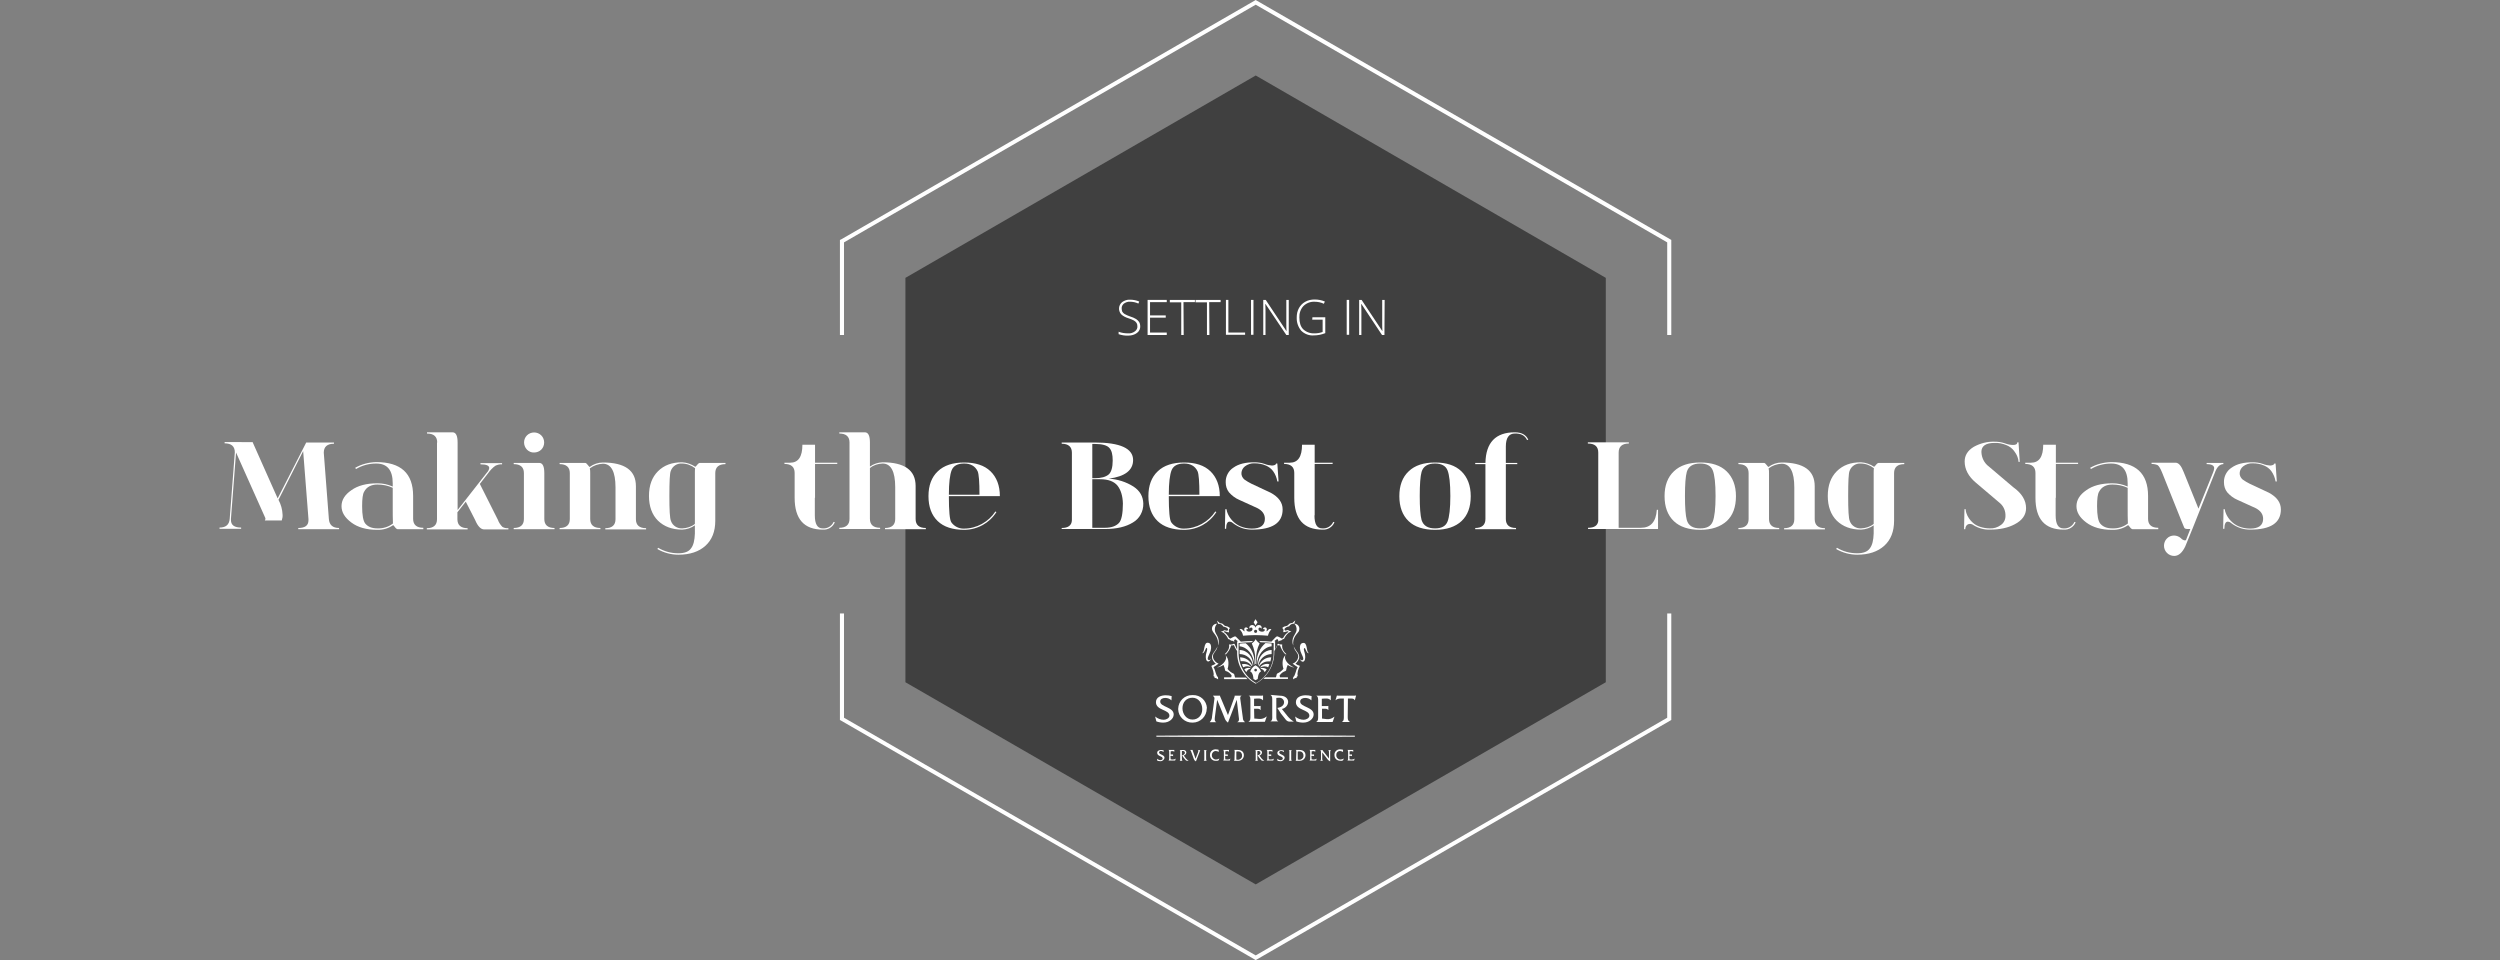 <?xml version="1.0" encoding="utf-8"?>
<!-- Generator: Adobe Illustrator 23.0.0, SVG Export Plug-In . SVG Version: 6.00 Build 0)  -->
<svg version="1.1" id="Layer_1" xmlns="http://www.w3.org/2000/svg" xmlns:xlink="http://www.w3.org/1999/xlink" x="0px" y="0px"
	 viewBox="0 0 1225.4 470.6" style="enable-background:new 0 0 1225.4 470.6;" xml:space="preserve">
<rect x="0" y="0" width="1225.4" height="470.6" fill="#808080" stroke="none"/>
<style type="text/css">
	.st0{fill-opacity:0.5;}
	.st1{fill:#FFFFFF;}
</style>
<g>
	<polygon class="st0" points="787.1,334.4 787.1,136.2 615.5,37 443.8,136.2 443.8,334.4 615.5,433.5 	"/>
	<polygon class="st1" points="615.5,470.6 615,470.3 411.7,352.9 411.7,300.7 413.7,300.7 413.7,351.8 615.5,468.3 817.2,351.8 
		817.2,300.7 819.2,300.7 819.2,352.9 818.7,353.2 	"/>
	<polygon class="st1" points="819.2,164.2 817.2,164.2 817.2,118.8 615.5,2.3 413.7,118.8 413.7,164.2 411.7,164.2 411.7,117.6 
		412.2,117.4 615.5,0 616,0.3 819.2,117.6 	"/>
	<g id="Layer_4">
		<path class="st1" d="M607.8,322.2c2.7,0,5.2,1.7,6,4.2l-0.2,0.2c-1-1.6-2.8-2.6-4.7-2.5c-0.3,0-0.5,0-0.8,0
			C608,323.5,607.9,322.8,607.8,322.2L607.8,322.2z"/>
		<path class="st1" d="M608.7,325.6c1.7-0.4,3.4,0.1,4.6,1.4c-0.1,0.1-0.1,0.1-0.1,0.2c-1.1-0.8-2.6-0.8-3.8-0.1
			C609.1,326.6,608.9,326.1,608.7,325.6z"/>
		<path class="st1" d="M609.9,328.1c0.8-0.7,2-0.9,3-0.6c-0.1,0.1-0.1,0.2-0.1,0.3c-0.9,0.2-1.6,0.8-1.9,1.7
			C610.6,329.1,610.2,328.6,609.9,328.1L609.9,328.1z"/>
		<path class="st1" d="M607.6,316.8l0-1.3c1.1-0.1,1.9-0.2,3-0.2c2.8,2.3,4.4,5.8,4.3,9.5c0,0.3,0,0.6,0,0.9c-0.1,0-0.2,0.1-0.2,0.1
			C614.6,320.9,611.3,317.1,607.6,316.8L607.6,316.8z"/>
		<path class="st1" d="M623.1,322.2c-0.1,0.7-0.2,1.3-0.4,2c-0.3,0-0.5,0-0.8,0c-1.9-0.1-3.7,0.9-4.7,2.5l-0.2-0.2
			C617.9,323.9,620.4,322.1,623.1,322.2L623.1,322.2z"/>
		<path class="st1" d="M622.2,325.6c-0.2,0.5-0.4,1-0.6,1.5c-1.2-0.7-2.6-0.6-3.8,0.1c0-0.1-0.1-0.1-0.1-0.2c0.8-1,2.1-1.6,3.4-1.6
			C621.4,325.4,621.8,325.5,622.2,325.6L622.2,325.6z"/>
		<path class="st1" d="M620.9,328.1c-0.3,0.5-0.6,0.9-1,1.4c-0.3-0.9-1-1.5-1.9-1.7l-0.1-0.3c0.3-0.1,0.6-0.1,0.9-0.1
			C619.6,327.4,620.4,327.7,620.9,328.1L620.9,328.1z"/>
		<path class="st1" d="M623.3,316.8c-3.7,0.3-7,4.1-7.1,8.9c-0.1,0-0.2-0.1-0.2-0.1c0-0.3,0-0.6,0-0.9c-0.1-3.6,1.5-7.1,4.3-9.5
			c1.2,0.1,1.9,0.1,3,0.2V316.8L623.3,316.8z"/>
		<path class="st1" d="M614.8,328.4c0,0.4,0.2,0.7,0.6,0.7s0.7-0.2,0.7-0.6c0-0.4-0.2-0.7-0.6-0.7h-0.1
			C615.1,327.8,614.8,328.1,614.8,328.4C614.8,328.4,614.8,328.4,614.8,328.4L614.8,328.4z M615.4,333.4c-0.3-0.2-0.7-0.4-1-0.6
			c0,0-0.1-3.1-1.6-3.7c0.5-1.3,1.4-2.4,2.6-3c1.2,0.6,2.2,1.7,2.7,3c-1.5,0.6-1.6,3.7-1.6,3.7C616.1,333,615.8,333.2,615.4,333.4z"
			/>
		<path class="st1" d="M615.4,307.8c0.1-0.9,0.9-1.6,1.9-1.4c0,0,0,0,0.1,0c0.7,0.1,1.1,0.8,1,1.4c0,0.1,0,0.2-0.1,0.3
			c-0.2-0.3-0.5-0.5-0.9-0.5c-0.8,0.1-0.9,1.8,0.9,2c1.5,0.2,2.1-0.9,1.3-1.3c-0.2-0.1-0.5,0.2-0.5,0.2c-0.2-0.6,0.7-1.3,1.5-0.8
			c0.5,0.3,0.4,1.2,0.1,1.7c0.4,0,0.7-0.3,0.9-0.6c0.1-0.2,0.3-0.3,0.5-0.4c0.3-0.2,0.8-0.1,1.1,0.1c-0.9,0.8-1.4,1.9-1.7,3.1
			c-1.3-0.1-3.8-0.3-6.1-0.3s-4.8,0.2-6.1,0.3c-0.2-1.2-0.8-2.3-1.7-3.1c0.3-0.2,0.7-0.2,1.1-0.1c0.2,0.1,0.3,0.2,0.5,0.4
			c0.2,0.3,0.5,0.6,0.9,0.6c-0.3-0.5-0.3-1.4,0.1-1.7c0.8-0.5,1.7,0.2,1.5,0.8c0,0-0.3-0.3-0.5-0.2c-0.7,0.3-0.1,1.4,1.3,1.3
			c1.8-0.2,1.7-1.9,0.9-2c-0.4,0-0.7,0.2-0.9,0.5c-0.3-0.6,0-1.4,0.7-1.6c0.1,0,0.2-0.1,0.3-0.1
			C614.4,306.2,615.3,306.8,615.4,307.8C615.4,307.7,615.4,307.7,615.4,307.8L615.4,307.8z M614.7,309.5c0,0.4,0.4,0.8,0.8,0.7
			c0.4,0,0.7-0.3,0.7-0.8c0-0.4-0.3-0.7-0.7-0.7c0,0,0,0,0,0C615,308.7,614.7,309,614.7,309.5L614.7,309.5z"/>
		<polygon class="st1" points="614.5,305 615.4,303.5 616.4,305 615.4,306.6 		"/>
		<path class="st1" d="M597,316.4c0.5-3.9-1.9-5.6-2.6-7c-0.7-1.2-0.3-2.7,0.9-3.4c0.4-0.2,0.8-0.3,1.3-0.3
			c-0.9,0.9-1.3,2.2-1.1,3.4C595.6,310.9,598.4,312.7,597,316.4z"/>
		<path class="st1" d="M594,326.2c0.7-0.2,1.4-0.5,1.9-0.9c-0.9-0.7-1.6-1.7-1.8-2.8c-0.2-2.3,1.3-2.6,2.7-5.7
			c-0.6,2.9-2.6,3.1-2.2,5.5c0.3,1.4,1.4,2.5,2.7,3c-0.8,0.6-1.6,1.2-2.5,1.7c1,1.4,1.1,4.1,2.2,4.9c0,0,0.1,0.9,0.1,1.1
			c-0.5-0.4-1.2-0.7-1.8-0.8v-0.5c0,0-0.4-0.3-0.5-0.3c0.4-1.5-0.4-3.4-1-4.8L594,326.2L594,326.2z"/>
		<path class="st1" d="M589.2,320.1c1.6-0.5,0.5-5.7,3.2-5c1.4,0.3,1.4,2.4,1,3.9c-0.5,1.7-2.2,4-1,4.5c0.5,0.2,0.9-0.1,1.2-0.7
			c-0.2,0.9-1,1.6-1.6,1.4c-0.9-0.3-1.1-1.6-0.9-3.3c0.2-1.2,1-2.7,0.4-3.3C591,317.1,590.5,320.6,589.2,320.1z"/>
		<path class="st1" d="M615.4,325.4l-0.1,0.1c0-0.8,0-1.5,0-2.3c0-2.7-0.6-5.3-1.7-7.8c0,0,1.7-1.3,1.9-2.2c0.2,0.9,1.9,2.2,1.9,2.2
			c-1.2,2.4-1.8,5.1-1.7,7.8c0,0.8,0,1.5,0,2.3C615.5,325.5,615.5,325.4,615.4,325.4z"/>
		<path class="st1" d="M614.3,326c-0.1,0.1-0.2,0.1-0.2,0.2c-0.4-3.2-3.2-5.6-6.5-5.6v-2C611.5,318.7,614.2,322,614.3,326L614.3,326
			z"/>
		<path class="st1" d="M616.6,326c0.1-4,2.9-7.3,6.7-7.4v2c-3.2,0-6,2.4-6.5,5.6C616.7,326.1,616.6,326.1,616.6,326L616.6,326z"/>
		<path class="st1" d="M633.9,316.4c-1.4-3.7,1.3-5.5,1.6-7.3c0.2-1.3-0.2-2.6-1.1-3.4c1.4,0,2.5,1.1,2.5,2.5c0,0.4-0.1,0.9-0.3,1.3
			C635.8,310.8,633.4,312.4,633.9,316.4z"/>
		<path class="st1" d="M636.9,326.2l0.2,0.4c-0.7,1.3-1.4,3.2-1,4.8c0,0-0.5,0.3-0.5,0.3v0.5c-0.7,0.1-1.3,0.4-1.8,0.8
			c0-0.1,0.1-1.1,0.1-1.1c1.1-0.8,1.2-3.5,2.2-4.9c-0.9-0.5-1.7-1.1-2.5-1.7c1.4-0.5,2.4-1.6,2.7-3c0.4-2.3-1.6-2.6-2.2-5.5
			c1.5,3.1,2.9,3.4,2.7,5.7c-0.3,1.1-0.9,2.1-1.8,2.8C635.6,325.8,636.2,326.1,636.9,326.2L636.9,326.2z"/>
		<path class="st1" d="M641.6,320.1c-1.3,0.5-1.7-3-2.3-2.4s0.3,2.1,0.4,3.3c0.2,1.6,0,3-0.9,3.3c-0.7,0.2-1.5-0.5-1.6-1.4
			c0.3,0.6,0.7,0.9,1.2,0.7c1.2-0.5-0.5-2.8-1-4.5c-0.4-1.5-0.4-3.6,1-3.9C641.2,314.4,640,319.7,641.6,320.1L641.6,320.1z"/>
		<path class="st1" d="M628.5,315.9c-0.3,1.7,0.5,3.4,2.1,4.8c-0.2,0-0.4,0-0.6,0c-1.2-1.2-2.1-2.8-2.6-4.4
			c-0.4,0.1-0.9,0.1-1.3-0.1c-0.3,1.1-0.9,2-1.5,2.9v0.7c0,6.4-3.5,12.3-9.1,15.3c-5.6-3-9.2-8.9-9.1-15.3v-0.7
			c-0.7-0.9-1.2-1.9-1.6-2.9c-0.4,0.2-0.8,0.2-1.3,0.1c-0.5,1.7-1.4,3.2-2.6,4.4c-0.2,0-0.4,0-0.6,0c1.6-1.5,2.5-3.1,2.1-4.8
			c1.7,0.1,1.8-0.1,2.1-0.3l0.6,0c0.1,0.2,1,2.2,1.3,2.8v-4l0.4,0l-0.2-0.2l-1.2-0.9c-0.2,0.2-0.4,0.5-0.6,0.8
			c0,0.1,0.3,0.4,0.4,0.5c0,0-0.5-0.2-0.5-0.2c-0.4-0.3-0.9-0.4-1.3-0.4c-0.4-0.4-0.9-0.7-1.4-0.8c-0.5-1.2-1.3-2.2-2.3-3
			c-0.4-0.3-0.9-0.5-1.3-0.6c0.6-0.1,1.2-0.3,1.7-0.7l1.4,0.3c0.2-0.1,0.4-0.3,0.4-0.5c0.2-0.5-0.4-0.9-1-1.2
			c-0.4-0.2-0.9-0.3-1.3-0.4c-0.5-0.9-1.5-1.5-2.5-1.3l-0.6-1.6l1.5,1.3c0.3,0,0.6,0,0.9,0.1c0.7,0.2,0.9,0.9,1.6,1.2
			c0.5,0.2,0.9,0.1,1.4,0.4c0.4,0.2,0.7,0.4,1,0.7c-0.3,0.2-0.5,0.5-0.6,0.9c-0.1,0.3,0.2,0.6,0.1,0.8c0,0.2-0.1,0.3-0.2,0.4l-2-0.6
			l-0.4,0.3c1.1,0.7,2,1.7,2.6,2.9c0.2,0.2,0.5,0.3,0.7,0.4c0.6-0.4,1.3-0.7,1.9-1c0.2-0.1,0.5,0,0.7,0c0.2,0.1,1.6,1.7,2.5,2.5
			c2-0.2,4-0.3,6-0.3c-0.2,0.2-0.4,0.4-0.7,0.6c-2.2,0-4.4,0.2-6.4,0.4v4.9c0,6.1,3.3,11.7,8.6,14.7c5.3-3,8.6-8.6,8.6-14.7v-4.9
			c-2-0.2-4.3-0.4-6.5-0.4c-0.2-0.2-0.4-0.4-0.6-0.6c2,0,4,0.1,6,0.3c0.8-0.8,2.2-2.4,2.5-2.5c0.2-0.1,0.5-0.1,0.7,0
			c0.7,0.3,1.3,0.6,1.9,1c0.3-0.1,0.5-0.2,0.7-0.4c0.6-1.2,1.5-2.2,2.6-2.9l-0.4-0.3l-2,0.5c-0.1-0.1-0.2-0.2-0.2-0.4
			c-0.1-0.2,0.2-0.4,0.1-0.8c-0.1-0.3-0.3-0.6-0.6-0.9c0.3-0.3,0.6-0.5,1-0.7c0.5-0.2,0.9-0.1,1.4-0.4c0.7-0.3,0.8-1,1.6-1.2
			c0.3-0.1,0.6-0.1,0.9-0.1l1.5-1.3l-0.5,1.6c-1-0.1-2.1,0.4-2.5,1.3c-0.5,0.1-0.9,0.2-1.3,0.4c-0.5,0.3-1.1,0.7-1,1.2
			c0.1,0.2,0.2,0.4,0.4,0.5l1.3-0.3c0.5,0.4,1.1,0.6,1.7,0.7c-0.5,0.2-0.9,0.4-1.3,0.6c-1,0.8-1.8,1.9-2.3,3c-0.5,0.1-1,0.4-1.4,0.8
			c-0.5,0-0.9,0.2-1.3,0.4c0,0-0.5,0.2-0.5,0.2c0.1-0.1,0.5-0.4,0.4-0.5c-0.1-0.3-0.3-0.6-0.6-0.8l-1.2,0.9l-0.2,0.2l0.4,0v4.1
			c0.3-0.6,1.2-2.5,1.3-2.8l0.6,0C626.7,315.7,626.8,315.9,628.5,315.9L628.5,315.9z M600.6,321.2c2.1,1.6,1.6,5.4,1.1,6.7
			c0.8,1,1.8,1.8,3,2.3l0.3,0.4c0.1,0.5,0.2,1,0.4,1.5h5.3c0.2,0.2,0.4,0.4,0.6,0.6l0.3,0.2H600V332h3.5l0.2-0.9
			c-0.7-1.1-1.7-1.9-2.9-2.2l-0.3-0.3c-0.1-0.9-0.4-1.8-0.8-2.7c-1,0.7-2.1,1.1-3.2,1.3C600,325.8,601.9,322.6,600.6,321.2
			L600.6,321.2z M619.3,332.8c0.2-0.2,0.6-0.6,0.8-0.8h5.3c0.2-0.5,0.3-1,0.4-1.5l0.3-0.4c1.2-0.5,2.2-1.3,3-2.3
			c-0.5-1.3-1-5.1,1.1-6.7c-1.2,1.5,0.7,4.7,4.2,6.1c-1.2-0.2-2.3-0.6-3.2-1.3c-0.4,0.8-0.7,1.8-0.8,2.7l-0.3,0.3
			c-1.2,0.4-2.2,1.1-2.9,2.2l0.2,0.9h3.9v0.8L619.3,332.8z"/>
		<path class="st1" d="M570.3,368.6c-0.3-0.3-0.8-0.5-1.2-0.5c-0.4,0-1,0.2-1,0.7c0,1.1,2.7,1.1,2.7,2.6c-0.1,1-1.1,1.8-2.1,1.7
			c-0.5,0-1-0.1-1.4-0.2l-0.2-1c0.5,0.4,1.1,0.7,1.7,0.7c0.4,0,1.1-0.3,1.1-0.8c0-1.3-2.7-1-2.7-2.8c0-1,1-1.4,2-1.4
			c0.4,0,0.8,0.1,1.2,0.2L570.3,368.6L570.3,368.6z"/>
		<path class="st1" d="M573.8,372.2l1,0.1c0.5,0,1.1-0.1,1.5-0.5l-0.3,1h-3.3c0.4-0.2,0.4-0.8,0.4-1.1v-3c0-0.4,0-1-0.4-1.1l2.5,0
			c0.1,0,0.3,0,0.4,0l0,0.9c-0.3-0.2-0.6-0.4-1-0.3c-0.3,0-0.5,0-0.8,0.1v1.5h0.9c0.1,0,0.2,0,0.3,0l0,0.9c-0.1-0.2-0.5-0.2-0.7-0.2
			h-0.6L573.8,372.2L573.8,372.2z"/>
		<path class="st1" d="M579.9,367.6c1.1,0,1.6,0.6,1.6,1.3c-0.1,0.7-0.6,1.3-1.3,1.4l1.1,1.5c0.4,0.4,0.8,0.8,1.3,1.1H582
			c-0.4,0-0.7-0.1-0.9-0.4l-1-1.2l-0.7-1.1c0.6-0.1,1.4-0.4,1.4-1.2c0-0.5-0.4-0.9-0.9-0.9c0,0-0.1,0-0.1,0c-0.2,0-0.4,0-0.5,0.1
			v3.6c0,0.4,0,1,0.4,1.1l-1.5,0c0.4-0.2,0.3-0.8,0.3-1.1v-3c0-0.4,0.1-1-0.3-1.1L579.9,367.6L579.9,367.6z"/>
		<path class="st1" d="M587.1,369.1c0.2-0.6,0.5-1.2,0-1.4l1.2,0l-2.1,5.5c-0.6-0.4-0.7-0.4-1-1.1l-1.2-3.3
			c-0.1-0.4-0.3-0.8-0.6-1.2l1.2,0v0.1c0,0.3,0.1,0.5,0.2,0.7l1.2,3.5L587.1,369.1L587.1,369.1z"/>
		<path class="st1" d="M590.3,368.8c0-0.4,0.1-1-0.3-1.1l1.5,0c-0.4,0.2-0.3,0.8-0.3,1.1v3c0,0.4,0,0.9,0.3,1.1l-1.5,0
			c0.4-0.2,0.3-0.8,0.3-1.1V368.8z"/>
		<path class="st1" d="M597.4,368.6c-0.4-0.3-0.9-0.4-1.5-0.5c-1,0-1.8,0.8-1.9,1.8c0,0.1,0,0.1,0,0.2c-0.1,1.1,0.8,2.1,1.9,2.2
			c0,0,0,0,0.1,0c0.6,0,1.2-0.2,1.7-0.5l-0.4,0.9c-0.4,0.2-0.8,0.3-1.2,0.2c-1.5,0.2-2.8-0.9-3-2.4c0-0.1,0-0.3,0-0.4
			c-0.1-1.5,1-2.7,2.5-2.8c0.1,0,0.2,0,0.3,0c0.5,0,1,0.1,1.4,0.2L597.4,368.6L597.4,368.6z"/>
		<path class="st1" d="M600.6,372.2l1,0.1c0.5,0,1.1-0.1,1.5-0.5l-0.3,1h-3.3c0.4-0.2,0.4-0.8,0.4-1.1v-3c0-0.4,0-1-0.4-1.1l2.5,0
			c0.1,0,0.3,0,0.4,0l0,0.9c-0.3-0.2-0.6-0.4-1-0.3c-0.3,0-0.5,0-0.8,0.1v1.5h0.9c0.1,0,0.2,0,0.3,0l0,0.9c-0.1-0.2-0.5-0.2-0.7-0.2
			h-0.6L600.6,372.2L600.6,372.2z"/>
		<path class="st1" d="M605.2,368.7c0-0.4,0.1-1-0.3-1.1l1.9,0c1.8,0,2.9,1,2.9,2.6c0,1.5-1.2,2.7-2.7,2.7c-0.1,0-0.2,0-0.3,0h-1.9
			c0.4-0.3,0.3-0.7,0.3-1.2L605.2,368.7L605.2,368.7z M606,372.3c0.2,0,0.4,0.1,0.6,0.1c1.1,0.1,2.1-0.7,2.2-1.7c0-0.1,0-0.2,0-0.3
			c0.1-1-0.6-2-1.7-2.1c-0.1,0-0.3,0-0.4,0c-0.2,0-0.5,0-0.7,0.1L606,372.3L606,372.3z"/>
		<path class="st1" d="M617,367.6c1.1,0,1.6,0.6,1.6,1.3c-0.1,0.7-0.6,1.3-1.3,1.4l1.1,1.5c0.4,0.4,0.8,0.8,1.3,1.1h-0.7
			c-0.4,0-0.7-0.1-0.9-0.4l-1-1.2l-0.7-1.1c0.6-0.1,1.4-0.4,1.4-1.2c0-0.5-0.4-0.9-0.9-0.9c0,0-0.1,0-0.1,0c-0.2,0-0.4,0-0.5,0.1
			v3.6c0,0.4,0,1,0.4,1.1l-1.5,0c0.4-0.2,0.3-0.8,0.3-1.1v-3c0-0.4,0.1-1-0.3-1.1L617,367.6L617,367.6z"/>
		<path class="st1" d="M621.9,372.2l1,0.1c0.5,0,1.1-0.1,1.5-0.5l-0.3,1h-3.3c0.4-0.2,0.4-0.8,0.4-1.1v-3c0-0.4,0-1-0.4-1.1l2.5,0
			c0.1,0,0.3,0,0.4,0l0,0.9c-0.3-0.2-0.6-0.4-1-0.3c-0.3,0-0.5,0-0.8,0.1v1.5h0.9c0.1,0,0.2,0,0.3,0l0,0.9c-0.1-0.2-0.5-0.2-0.7-0.2
			h-0.6L621.9,372.2L621.9,372.2z"/>
		<path class="st1" d="M629.2,368.6c-0.3-0.3-0.8-0.5-1.2-0.5c-0.4,0-1,0.2-1,0.7c0,1.1,2.7,1.1,2.7,2.6c-0.1,1-1.1,1.8-2.1,1.7
			c-0.5,0-1-0.1-1.4-0.2l-0.2-1c0.5,0.4,1.1,0.7,1.7,0.7c0.4,0,1.1-0.3,1.1-0.8c0-1.3-2.7-1-2.7-2.7c0-1,1-1.4,2-1.4
			c0.4,0,0.8,0.1,1.2,0.2V368.6z"/>
		<path class="st1" d="M632,368.8c0-0.4,0.1-1-0.3-1.1l1.5,0c-0.4,0.2-0.3,0.8-0.3,1.1v3c0,0.4,0,0.9,0.3,1.1l-1.5,0
			c0.4-0.2,0.3-0.8,0.3-1.1V368.8z"/>
		<path class="st1" d="M635.4,368.7c0-0.4,0.1-1-0.3-1.1l1.9,0c1.8,0,2.9,1,2.9,2.6c0,1.5-1.2,2.7-2.7,2.7c-0.1,0-0.2,0-0.3,0H635
			c0.4-0.3,0.3-0.7,0.3-1.2L635.4,368.7L635.4,368.7z M636.1,372.3c0.2,0,0.4,0.1,0.6,0.1c1.1,0.1,2.1-0.7,2.2-1.7
			c0-0.1,0-0.2,0-0.3c0.1-1-0.6-2-1.7-2.1c-0.1,0-0.3,0-0.4,0c-0.2,0-0.5,0-0.7,0.1L636.1,372.3L636.1,372.3z"/>
		<path class="st1" d="M642.9,372.2l1,0.1c0.5,0,1.1-0.1,1.5-0.5l-0.3,1h-3.3c0.4-0.2,0.4-0.8,0.4-1.1v-3c0-0.4,0-1-0.4-1.1l2.5,0
			c0.1,0,0.3,0,0.4,0l0,0.9c-0.3-0.2-0.6-0.4-1-0.3c-0.3,0-0.5,0-0.8,0.1v1.5h0.9c0.1,0,0.2,0,0.3,0l0,0.9c-0.1-0.2-0.5-0.2-0.7-0.2
			h-0.6L642.9,372.2L642.9,372.2z"/>
		<path class="st1" d="M648.1,371.9c0,0.4,0,0.8,0.4,1l-1.4,0c0.4-0.3,0.4-0.6,0.4-1v-3.2c0-0.4,0-0.8-0.4-1l1.2,0
			c0,0.1,0.1,0.2,0.1,0.2l0.1,0.2l2.9,3.7v-3.1c0-0.4,0-0.8-0.4-1l1.4,0c-0.4,0.3-0.4,0.6-0.4,1v4.5c-0.5-0.2-0.9-0.5-1.2-0.9
			l-2.7-3.5L648.1,371.9L648.1,371.9z"/>
		<path class="st1" d="M658.3,368.6c-0.4-0.3-0.9-0.4-1.5-0.5c-1,0-1.8,0.8-1.8,1.8c0,0.1,0,0.1,0,0.2c-0.1,1.1,0.8,2.1,1.9,2.2
			c0,0,0,0,0.1,0c0.6,0,1.2-0.2,1.7-0.5l-0.4,0.9c-0.4,0.2-0.8,0.3-1.2,0.2c-1.9,0-3-1.1-3-2.8c-0.1-1.5,1-2.7,2.5-2.8
			c0.1,0,0.2,0,0.3,0c0.5,0,1,0.1,1.4,0.2L658.3,368.6L658.3,368.6z"/>
		<path class="st1" d="M661.5,372.2l1,0.1c0.5,0,1.1-0.1,1.5-0.5l-0.3,1h-3.3c0.4-0.2,0.4-0.8,0.4-1.1v-3c0-0.4,0-1-0.4-1.1l2.5,0
			c0.1,0,0.3,0,0.4,0l0,0.9c-0.3-0.2-0.6-0.4-1-0.3c-0.3,0-0.5,0-0.8,0.1v1.5h0.9c0.1,0,0.2,0,0.3,0l0,0.9c-0.1-0.2-0.5-0.2-0.7-0.2
			h-0.6L661.5,372.2L661.5,372.2z"/>
		<path class="st1" d="M574.2,343.3c-0.8-0.8-1.9-1.2-3-1.2c-1.1,0-2.5,0.4-2.5,1.8c0,2.7,6.6,2.6,6.6,6.3c0,2.1-2.2,4-5.1,4
			c-1.2,0-2.3-0.2-3.4-0.6l-0.6-2.4c1.2,1,2.7,1.6,4.2,1.6c1.1,0,2.8-0.7,2.8-2c0-3.1-6.6-2.5-6.6-6.6c0-2.5,2.5-3.4,4.8-3.4
			c1,0,1.9,0.1,2.9,0.4L574.2,343.3L574.2,343.3z"/>
		<path class="st1" d="M591.5,347.3c0,3.8-3.1,6.9-6.9,6.9c0,0-0.1,0-0.1,0c-3.7,0.1-6.9-2.8-7-6.5c0-0.1,0-0.2,0-0.3
			c0.1-3.8,3.2-6.8,7-6.7c0.1,0,0.1,0,0.2,0c3.7-0.1,6.7,2.7,6.9,6.4C591.5,347.1,591.5,347.2,591.5,347.3L591.5,347.3z
			 M579.6,347.2c0,2.7,1.9,5.5,4.9,5.5c2.9,0,4.8-2.2,4.8-5.1c0-2.9-1.8-5.6-4.8-5.6C581.5,342,579.6,344.2,579.6,347.2L579.6,347.2
			z"/>
		<path class="st1" d="M604.9,342.2c0.2-0.4,0.3-0.8,0.3-1.2l3.3,0v0.1c-0.5,0.1-0.6,0.7-0.6,1.2l1.3,9.6c0,0.8,0.3,1.5,1,2v0.1
			h-3.7v-0.1c0.7-0.2,0.8-0.8,0.8-1.5l-1.1-9.4l-4.3,11.2c-0.8-0.6-1.4-1.4-1.7-2.4l-3.6-8.8l-1.1,8.4c-0.1,1.2-0.3,2,0.6,2.5v0.1
			H593v-0.1c0.7-0.7,1.1-1.7,1.1-2.7l1.1-8.2c0.1-0.5,0.3-1.3-0.6-1.8V341h3.4c0,0.3,0.1,0.6,0.3,0.9l3.6,8.6L604.9,342.2
			L604.9,342.2z"/>
		<path class="st1" d="M614.8,352.2l2.4,0.2c1.3,0.1,2.6-0.3,3.6-1.2h0.1l-0.9,2.6h-8v-0.1c1-0.4,0.9-1.8,0.9-2.7v-7.4
			c0-0.9,0.1-2.3-0.9-2.7V341h6.1c0.3,0,0.6,0,0.9-0.1h0.1v2.3H619c-0.6-0.6-1.4-0.9-2.3-0.8c-0.7,0-1.3,0-2,0.1v3.6h2.3
			c0.3,0,0.6,0,0.8-0.1h0.1v2h-0.1c-0.3-0.6-1.1-0.6-1.7-0.6h-1.4L614.8,352.2L614.8,352.2z"/>
		<path class="st1" d="M627.4,341c2.6,0,4,1.4,4,3.1c-0.1,1.7-1.4,3.1-3.1,3.4l2.8,3.5c0.9,1.1,1.9,2,3.1,2.7h-1.8
			c-0.9,0.1-1.7-0.3-2.2-1l-2.3-2.9l-1.8-2.8c1.5-0.2,3.3-1,3.3-2.8c0-1.2-1-2.2-2.3-2.2c-0.1,0-0.1,0-0.2,0c-0.4,0-0.9,0.1-1.3,0.1
			v8.7c0,0.9-0.1,2.3,0.9,2.7v0.1h-3.7v-0.1c1-0.4,0.8-1.8,0.8-2.7v-7.4c0-0.9,0.1-2.3-0.8-2.7v-0.1L627.4,341L627.4,341z"/>
		<path class="st1" d="M642.8,343.3c-0.8-0.8-1.9-1.2-3-1.2c-1.1,0-2.5,0.4-2.5,1.8c0,2.7,6.6,2.6,6.6,6.3c0,2.1-2.2,4-5.1,4
			c-1.2,0-2.3-0.2-3.4-0.6l-0.6-2.4c1.2,1,2.7,1.6,4.2,1.6c1.1,0,2.8-0.7,2.8-2c0-3.1-6.6-2.5-6.6-6.6c0-2.5,2.5-3.4,4.8-3.4
			c1,0,1.9,0.1,2.9,0.4L642.8,343.3L642.8,343.3z"/>
		<path class="st1" d="M648,352.2l2.4,0.3c1.3,0.1,2.6-0.3,3.6-1.2h0.1l-0.9,2.6h-8v-0.1c1-0.4,0.9-1.8,0.9-2.7v-7.4
			c0-0.9,0.1-2.3-0.9-2.7V341h6.1c0.3,0,0.6,0,0.9-0.1h0.1v2.3h-0.1c-0.6-0.6-1.4-0.9-2.3-0.8c-0.7,0-1.3,0-2,0.1v3.6h2.3
			c0.3,0,0.6,0,0.8-0.1h0.1v2h-0.1c-0.3-0.6-1.1-0.6-1.7-0.6H648L648,352.2L648,352.2z"/>
		<path class="st1" d="M660.6,351.3c0,1.1,0,1.9,1,2.5v0.1h-3.8v-0.1c1-0.4,0.9-1.8,0.9-2.7v-8.7H657c-0.8,0-1.6,0.2-2.3,0.8h-0.1
			l0.7-2.3h0.1c0.2,0.1,0.5,0.1,0.7,0.1h7.6c0.3,0,0.6,0,0.9-0.1h0.1l-0.6,2.3H664c-0.3-0.7-1-0.8-1.6-0.8h-1.7L660.6,351.3
			L660.6,351.3z"/>
		<path class="st1" d="M615.5,361.3c-14.6,0-48.7-0.2-48.7-0.2v-0.5c0,0,34.1-0.2,48.7-0.2s48.6,0.2,48.6,0.2v0.5
			C664.1,361.1,630.1,361.3,615.5,361.3z"/>
	</g>
	<g>
		<path class="st1" d="M558.9,159.8c0.1,1.3-0.5,2.6-1.6,3.4c-1.2,0.9-2.7,1.3-4.2,1.3c-1.6,0.1-3.3-0.2-4.8-0.7v-1.2
			c1.5,0.6,3.1,0.8,4.7,0.8c1.2,0.1,2.4-0.3,3.3-1c0.8-0.6,1.3-1.5,1.2-2.5c0-0.6-0.1-1.1-0.4-1.6c-0.3-0.5-0.8-0.9-1.3-1.2
			c-0.9-0.5-1.8-0.8-2.7-1.1c-1.3-0.4-2.6-1-3.6-2c-1.5-1.8-1.3-4.4,0.5-5.9c0,0,0,0,0,0c1.1-0.8,2.5-1.3,3.9-1.2
			c1.6,0,3.1,0.3,4.5,0.9l-0.4,1c-1.3-0.6-2.7-0.9-4.1-0.9c-1.1-0.1-2.1,0.3-3,0.9c-0.7,0.6-1.2,1.5-1.1,2.4c0,0.5,0.1,1.1,0.3,1.6
			c0.3,0.5,0.7,0.8,1.1,1.1c0.9,0.5,1.8,0.9,2.7,1.2c1.1,0.3,2.1,0.8,3,1.3c0.6,0.4,1.1,0.9,1.5,1.5
			C558.7,158.4,558.9,159.1,558.9,159.8z"/>
		<path class="st1" d="M571.9,164.2h-9.4V147h9.4v1.1h-8.2v6.5h7.7v1.1h-7.7v7.3h8.2V164.2z"/>
		<path class="st1" d="M580.2,164.2H579v-16h-5.6V147h12.3v1.1h-5.6L580.2,164.2z"/>
		<path class="st1" d="M592.8,164.2h-1.2v-16H586V147h12.3v1.1h-5.6L592.8,164.2z"/>
		<path class="st1" d="M600.9,164.2V147h1.2v16h8.2v1.1H600.9z"/>
		<path class="st1" d="M613.2,164.2V147h1.2v17.1H613.2z"/>
		<path class="st1" d="M631.7,164.2h-1.2L620.3,149h-0.1c0.1,1.8,0.1,3.2,0.1,4.1v11.1h-1.1V147h1.2l10.1,15.2h0.1
			c-0.1-1.4-0.1-2.7-0.1-4V147h1.2L631.7,164.2z"/>
		<path class="st1" d="M643.3,155.5h6.3v7.8c-1.8,0.7-3.7,1.1-5.6,1.1c-2.3,0.2-4.6-0.7-6.2-2.3c-1.5-1.8-2.3-4.1-2.2-6.5
			c0-1.6,0.3-3.2,1.1-4.6c0.7-1.3,1.8-2.4,3.1-3.1c1.4-0.8,3-1.1,4.6-1.1c1.7,0,3.4,0.3,5,1l-0.5,1.1c-1.4-0.7-3-1-4.6-1
			c-2-0.1-4,0.7-5.4,2.1c-1.4,1.5-2.1,3.6-2,5.6c0,2.6,0.6,4.5,1.9,5.8c1.5,1.4,3.5,2.1,5.5,2c1.4,0,2.7-0.2,4-0.7v-6h-5.1
			L643.3,155.5z"/>
		<path class="st1" d="M660.1,164.2V147h1.2v17.1H660.1z"/>
		<path class="st1" d="M678.6,164.2h-1.2L667.3,149h-0.1c0.1,1.8,0.1,3.2,0.1,4.1v11.1h-1.1V147h1.2l10.1,15.2h0.1
			c-0.1-1.4-0.1-2.7-0.1-4V147h1.2L678.6,164.2z"/>
	</g>
	<g>
		<path class="st1" d="M123.9,216.9l12.2,27.4l14-27.4h13.6v0.6c-3.3,0-5,1.5-5,4.4l2.5,32.5c0.2,2.9,1.9,4.4,5,4.4v0.6h-20v-0.6
			c3.3,0,5-1.2,5-3.8v-0.6l-2.6-33.3L136.5,245c1.2,2.2,1.9,4.7,2,7.2c0.1,1-0.1,2-0.4,2.9h-8.3c0.2-0.2,0.3-0.6,0.3-0.9
			c0-0.1,0-0.3-0.1-0.4l-14.3-32l-2.5,32.5v0.6c0,2.5,1.7,3.7,5,3.7v0.6h-10.6v-0.6c3.2,0,4.8-1.5,5-4.4l2.5-32.5
			c0-2.9-1.7-4.4-5-4.4v-0.6H123.9z"/>
		<path class="st1" d="M207.5,259.4H195c-0.4,0-0.9-0.3-1.4-1c-0.5-0.7-0.8-1-0.9-1c-2.3,1.6-5,2.4-7.8,2.3c-5.3,0-9.5-1.2-12.7-3.6
			c-3.2-2.4-4.8-5-4.8-8c0-3,1.6-5.6,4.8-7.8c3.2-2.3,7.4-3.4,12.8-3.4c2.6,0,5.1,0.5,7.5,1.6v-1.6c0-6.5-2.7-9.7-8.1-9.7
			c-3.5,0-6.9,0.9-9.9,2.7l-0.4-0.6c3.1-1.8,6.7-2.7,10.3-2.8c12.1,0,18.1,5.5,18.1,16.6v11.2c0,2.9,1.7,4.4,5,4.4V259.4z
			 M192.5,239.1c-2.4-1.1-4.9-1.6-7.5-1.6c-3.1,0-5.3,1.2-6.5,3.5c-0.7,1.1-1,3.5-1,7.1c0,4.4,0.5,7.3,1.6,8.6
			c1.3,1.5,3.2,2.3,5.9,2.3c2.7,0.1,5.4-0.7,7.6-2.4c-0.1-2.6-0.1-5.1-0.1-7.4V239.1z"/>
		<path class="st1" d="M214.3,216.9c0-2.9-1.7-4.4-5-4.4v-0.6h12.5c1.7,0,2.5,1.7,2.5,5v33.1l14.4-18.4c0.6-0.6,1-1.4,1.1-2.2
			c0-1.2-1.4-1.8-4.3-1.8v-0.6h10.6v0.6c-1.1-0.1-2.3,0.2-3.3,0.7c-1.4,1-2.5,2.2-3.5,3.6l-4.1,5.3l8.8,17.5
			c0.5,1.4,1.3,2.6,2.3,3.6c0.9,0.5,1.9,0.7,2.9,0.6v0.6h-11.9c-1.6,0-3.1-1.5-4.4-4.6l-4.6-9l-4.1,5.2v3.4c0,2.9,1.7,4.4,5,4.4v0.6
			h-20v-0.6c3.3,0,5-1.5,5-4.4V216.9z"/>
		<path class="st1" d="M251.8,226.9h12.5c1.7,0,2.5,1.7,2.5,5v22.5c0,2.9,1.7,4.4,5,4.4v0.6h-20v-0.6c3.3,0,5-1.5,5-4.4v-22.5
			c0-2.9-1.7-4.4-5-4.4V226.9z M258.3,220.4c-1.9-2-1.9-5.1,0-7s5.1-1.9,7,0s1.9,5.1,0,7c-0.9,0.9-2.2,1.4-3.5,1.4
			C260.5,221.9,259.2,221.3,258.3,220.4z"/>
		<path class="st1" d="M289.3,231.9v22.5c0,2.9,1.7,4.4,5,4.4v0.6h-20v-0.6c3.3,0,5-1.5,5-4.4v-22.5c0-2.9-1.7-4.4-5-4.4v-0.6h12.5
			c0.4,0,0.8,0.3,1.3,1c0.5,0.6,0.8,1,0.9,1c1.9-1.4,4.2-2.2,6.5-2.2c10.8,0,16.2,3.9,16.2,11.6v16.2c0,2.9,1.7,4.4,5,4.4v0.6h-20
			v-0.6c3.3,0,5-1.5,5-4.4v-15.6c0-7.7-2.1-11.6-6.2-11.6c-2.3,0.1-4.6,0.9-6.4,2.3C289.3,230.3,289.3,231.1,289.3,231.9z"/>
		<path class="st1" d="M340.6,257.5c-1.8,1.3-4,2-6.2,2.1c-5,0-8.9-1.5-11.9-4.4c-2.9-2.9-4.4-7-4.4-12.1c0-5.2,1.5-9.2,4.4-12.1
			c3-3,6.9-4.4,11.8-4.4c2.3,0.1,4.6,0.9,6.5,2.2c0.1,0,0.4-0.3,0.9-0.9c0.5-0.7,1-1,1.4-1h12.5v0.6c-3.3,0-5,1.5-5,4.4v23.4
			c0,5.2-1.6,9.3-4.8,12.2c-3.2,2.9-7.6,4.4-13.3,4.4c-3.6,0-7.2-1-10.3-2.8l0.4-0.6c3,1.8,6.4,2.7,9.9,2.7c3,0,5.1-0.8,6.2-2.4
			c1.2-1.5,1.8-4,1.9-7.3V257.5z M328.1,243.1c0,6.9,0.2,11,0.8,12.3c0.8,2.3,3.1,3.7,5.5,3.6c2.3-0.1,4.5-0.8,6.2-2.2v-24.9
			c0-0.8,0-1.6,0.1-2.4c-1.8-1.4-4.1-2.3-6.4-2.3c-2.4-0.2-4.7,1.3-5.5,3.6C328.3,231.9,328.1,236,328.1,243.1z"/>
		<path class="st1" d="M416.4,216.9c0-2.9-1.7-4.4-5-4.4v-0.6h12.5c1.7,0,2.5,1.7,2.5,5v11.8c1.8-1.3,4-2,6.2-2.1
			c10.8,0,16.2,3.9,16.2,11.6v16.2c0,2.9,1.7,4.4,5,4.4v0.6h-20v-0.6c3.3,0,5-1.5,5-4.4v-15.6c0-7.7-2.1-11.6-6.2-11.6
			c-2.3,0.1-4.5,0.8-6.2,2.2v24.9c0,2.9,1.7,4.4,5,4.4v0.6h-20v-0.6c3.3,0,5-1.5,5-4.4V216.9z"/>
		<path class="st1" d="M472.6,259.7c-5.6,0-10-1.4-13-4.3c-3-2.9-4.5-7-4.5-12.2c0-5.2,1.5-9.3,4.6-12.2c3-2.9,7.4-4.3,12.9-4.3
			c5.6,0,9.9,1.4,12.9,4.3c3,2.9,4.6,7,4.6,12.2h-25c0,7.4,0.4,11.6,1.2,12.8c1.4,2,3.8,3.2,6.2,3.1c3.1,0,6.1-0.8,8.8-2.3
			c2.7-1.5,4.9-3.5,6.6-6.1l0.5,0.3C485,256.4,479,259.7,472.6,259.7z M465.1,242.5h15c0-6.3-0.3-10.2-0.9-11.5
			c-1.2-2.5-3.4-3.8-6.6-3.8c-3.2,0-5.2,1.1-6.1,3.2C465.6,232.6,465.1,236.6,465.1,242.5z"/>
		<path class="st1" d="M520.4,259.4v-0.6c3.2,0,4.9-1.3,5-3.8v-33.1c0-2.9-1.7-4.4-5-4.4v-0.6h16.2c12.5,0,18.8,2.9,18.8,8.6
			c0,5-4,8.1-11.9,9.1c4.3,0.3,8.5,1.6,12.1,3.9c3.2,2.1,4.7,4.9,4.8,8.3c0.1,3.8-1.8,7.4-5.1,9.3c-3.4,2.1-7.9,3.2-13.7,3.2H520.4z
			 M535.4,217.5v16.9h1.2c3.1,0,5.4-0.6,6.9-1.9c1.2-1.1,1.9-3.4,1.9-6.8c0-2.9-0.5-4.9-1.6-6.1c-1.1-1.3-3.5-2-7.1-2H535.4z
			 M535.4,258.7h6.2c3.1,0,5.4-0.8,6.9-2.4c1.2-1.3,1.9-4.5,1.9-9.5c-0.1-3.7-1-6.6-2.6-8.7c-1.7-2.1-4.5-3.2-8.6-3.2h-3.8V258.7z"
			/>
		<path class="st1" d="M580.4,259.7c-5.6,0-10-1.4-13-4.3c-3-2.9-4.5-7-4.5-12.2c0-5.2,1.5-9.3,4.6-12.2c3-2.9,7.4-4.3,12.9-4.3
			c5.6,0,9.9,1.4,12.9,4.3c3,2.9,4.6,7,4.6,12.2h-25c0,7.4,0.4,11.6,1.2,12.8c1.4,2,3.8,3.2,6.2,3.1c3.1,0,6.1-0.8,8.8-2.3
			c2.7-1.5,4.9-3.5,6.6-6.1l0.5,0.3C592.8,256.4,586.9,259.7,580.4,259.7z M572.9,242.5h15c0-6.3-0.3-10.2-0.9-11.5
			c-1.2-2.5-3.4-3.8-6.6-3.8c-3.2,0-5.2,1.1-6.1,3.2C573.4,232.6,572.9,236.6,572.9,242.5z"/>
		<path class="st1" d="M625.5,227.2h0.6l0.6,8.8h-0.6c-0.3-1.8-1-3.6-2.1-5.1c-0.9-1.2-2.1-2.1-3.5-2.7c-1.8-0.8-3.7-1.1-5.6-1.1
			c-1.7-0.1-3.4,0.5-4.7,1.5c-1,0.8-1.6,1.9-1.7,3.2c-0.1,1.2,0.5,2.4,1.4,3.2c1.1,0.8,2.3,1.5,3.5,2.1l9.4,4.4
			c3.9,2.1,5.9,4.8,5.9,8.2c0,6.6-5,9.9-15,9.9c-1.5,0-3-0.2-4.4-0.6c-1.9-0.6-3.6-1.5-5.1-2.7c-0.4-0.4-1-0.6-1.6-0.6
			c-1,0-1.6,1.2-1.6,3.5h-0.6l0.2-9.6h0.6c0.1,0.8,0.3,1.6,0.7,2.4c1.2,2.6,3.3,4.7,5.9,5.9c1.8,0.8,3.8,1.2,5.8,1.2
			c4.2,0,6.4-1.6,6.4-4.8c0-2.2-1.2-4-3.8-5.3l-8.8-4c-1.9-0.8-3.6-2.1-5-3.7c-1.1-1.4-1.6-3.1-1.6-4.9c-0.1-2.9,1.4-5.7,3.8-7.2
			c2.5-1.8,5.9-2.6,10.1-2.6c1.8,0,3.5,0.2,5.2,0.8c1.2,0.5,2.4,0.7,3.6,0.8C624.8,228.1,625.4,227.8,625.5,227.2z"/>
		<path class="st1" d="M644.3,252.6c0,4.3,1.2,6.4,3.8,6.4c2.3,0.2,4.5-1.1,5.4-3.2l0.6,0.2c-1,2.4-3.4,3.8-5.9,3.6
			c-9.2,0-13.8-5.2-13.8-15.6v-12.2c0-2.9-1.7-4.4-5-4.4v-0.6h2.8c4,0,6-2.9,6-8.8h6.2v8.8h8.8v0.6h-8.8V252.6z"/>
		<path class="st1" d="M728.1,226.9c0.2-10,5-15,14.4-15c3.3,0,5.5,1.2,6.6,3.6l-0.6,0.2c-1-2.2-3-3.3-6-3.2c-2.9,0-4.4,2.1-4.4,6.4
			v8h5.6v0.6h-5.6v26.9c0,2.9,1.7,4.4,5,4.4v0.6h-20v-0.6c3.3,0,5-1.5,5-4.4v-26.9h-5v-0.6H728.1z"/>
		<path class="st1" d="M804.3,258.7c4.8,0,7.4-2.9,7.8-8.8h0.6v9.4h-34.3v-0.6c3.1,0,4.7-1.1,5-3.3v-33.6c0-2.9-1.7-4.4-5.1-4.4
			v-0.6h20.1v0.6c-3.3,0-5,1.5-5,4.4v36.9H804.3z"/>
		<path class="st1" d="M833.4,259.7c-5.6,0-10-1.4-13-4.3c-3-2.9-4.5-7-4.5-12.2c0-5.2,1.5-9.3,4.6-12.2c3-2.9,7.4-4.3,12.9-4.3
			c5.6,0,9.9,1.4,12.9,4.3c3,2.9,4.6,7,4.6,12.2c0,5.3-1.5,9.4-4.5,12.2C843.3,258.2,839,259.7,833.4,259.7z M833.4,259
			c3.2,0,5.2-1.1,6.1-3.3c0.9-2.2,1.4-6.5,1.4-12.6c0-6.2-0.5-10.4-1.4-12.6c-0.9-2.2-3-3.3-6.1-3.3c-3.6,0-5.8,1.4-6.6,4.1
			c-0.6,2.2-0.9,6.1-0.9,11.8c0,5.7,0.3,9.6,0.9,11.8C827.6,257.7,829.8,259,833.4,259z"/>
		<path class="st1" d="M867.1,231.9v22.5c0,2.9,1.7,4.4,5,4.4v0.6h-20v-0.6c3.3,0,5-1.5,5-4.4v-22.5c0-2.9-1.7-4.4-5-4.4v-0.6h12.5
			c0.4,0,0.8,0.3,1.3,1c0.5,0.6,0.8,1,0.9,1c1.9-1.4,4.2-2.2,6.5-2.2c10.8,0,16.2,3.9,16.2,11.6v16.2c0,2.9,1.7,4.4,5,4.4v0.6h-20
			v-0.6c3.3,0,5-1.5,5-4.4v-15.6c0-7.7-2.1-11.6-6.2-11.6c-2.3,0.1-4.6,0.9-6.4,2.3C867.1,230.3,867.1,231.1,867.1,231.9z"/>
		<path class="st1" d="M918.4,257.5c-1.8,1.3-4,2-6.2,2.1c-5,0-8.9-1.5-11.9-4.4c-2.9-2.9-4.4-7-4.4-12.1c0-5.2,1.5-9.2,4.4-12.1
			c3-3,6.9-4.4,11.8-4.4c2.3,0.1,4.6,0.9,6.5,2.2c0.1,0,0.4-0.3,0.9-0.9c0.5-0.7,1-1,1.4-1h12.5v0.6c-3.3,0-5,1.5-5,4.4v23.4
			c0,5.2-1.6,9.3-4.8,12.2c-3.2,2.9-7.6,4.4-13.3,4.4c-3.6,0-7.2-1-10.3-2.8l0.4-0.6c3,1.8,6.4,2.7,9.9,2.7c3,0,5.1-0.8,6.2-2.4
			c1.2-1.5,1.8-4,1.9-7.3V257.5z M905.9,243.1c0,6.9,0.2,11,0.8,12.3c0.8,2.3,3.1,3.7,5.5,3.6c2.3-0.1,4.5-0.8,6.2-2.2v-24.9
			c0-0.8,0-1.6,0.1-2.4c-1.8-1.4-4.1-2.3-6.4-2.3c-2.4-0.2-4.7,1.3-5.5,3.6C906.1,231.9,905.9,236,905.9,243.1z"/>
		<path class="st1" d="M977.5,216.5c1.8,0,3.5,0.2,5.2,0.8c1.3,0.5,2.7,0.8,4.1,0.8c1.3,0,2-0.4,2-1.3h0.6l0.6,9.6h-0.6
			c0-0.8-0.2-1.6-0.5-2.4c-0.4-1.1-1-2.1-1.7-3c-0.9-1.2-2.2-2.2-3.7-2.8c-1.9-0.8-3.9-1.2-5.9-1.1c-4.2,0-6.4,1.5-6.4,4.4
			c0.1,2.9,1.4,5.5,3.7,7.2l11.9,10.1c4.2,3,6.3,6.4,6.3,10.3c0,3.3-1.9,6-5.6,7.9c-3.2,1.7-7.2,2.6-12.1,2.6
			c-2.9,0.1-5.7-0.7-8.1-2.2c-0.5-0.4-1.1-0.6-1.8-0.6c-0.9,0-1.7,0.6-2,1.5c-0.1,0.3-0.2,0.7-0.2,1.1h-0.6l0.2-9.8h0.6
			c0,0.6,0.1,1.2,0.3,1.8c0.6,1.9,1.8,3.6,3.3,4.9c1,0.9,2.2,1.5,3.4,1.9c1.5,0.5,3.2,0.8,4.8,0.8c2,0.1,3.9-0.5,5.5-1.7
			c1.4-1,2.2-2.6,2.2-4.3c0.1-2.4-0.8-4.7-2.6-6.3l-11.9-10.1c-3.7-3.1-5.5-6.6-5.5-10.4c0-3,1.5-5.4,4.5-7.2
			C970.6,217.3,974,216.4,977.5,216.5z"/>
		<path class="st1" d="M1007.6,244v8.6c0,4.2,1.2,6.4,3.8,6.4c2.3,0.2,4.5-1.1,5.4-3.2l0.6,0.2c-1,2.4-3.4,3.8-5.9,3.6
			c-9.2,0-13.8-5.2-13.8-15.6v-12.2c0-2.9-1.7-4.4-5-4.4v-0.6h2.8c4,0,6-2.9,6-8.8h6.2v8.8h10.9v0.6h-10.9V244z"/>
		<path class="st1" d="M1057.9,259.4h-12.5c-0.4,0-0.9-0.3-1.4-1c-0.5-0.7-0.8-1-0.9-1c-2.3,1.6-5,2.4-7.8,2.3
			c-5.3,0-9.5-1.2-12.7-3.6c-3.2-2.4-4.8-5-4.8-8c0-3,1.6-5.6,4.8-7.8c3.2-2.3,7.4-3.4,12.8-3.4c2.6,0,5.1,0.5,7.5,1.6v-1.6
			c0-6.5-2.7-9.7-8.1-9.7c-3.5,0-6.9,0.9-9.9,2.7l-0.4-0.6c3.1-1.8,6.7-2.7,10.3-2.8c12.1,0,18.1,5.5,18.1,16.6v11.2
			c0,2.9,1.7,4.4,5,4.4V259.4z M1042.9,239.1c-2.4-1.1-4.9-1.6-7.5-1.6c-3.1,0-5.3,1.2-6.5,3.5c-0.7,1.1-1,3.5-1,7.1
			c0,4.4,0.5,7.3,1.6,8.6c1.3,1.5,3.2,2.3,5.9,2.3c2.7,0.1,5.4-0.7,7.6-2.4c-0.1-2.6-0.1-5.1-0.1-7.4V239.1z"/>
		<path class="st1" d="M1070.4,231.5l7.2,17.8l7.2-17.8c0.3-0.6,0.4-1.3,0.5-2c0-1.3-1.2-2-3.7-2v-0.6h8.2v0.6
			c-1.8,0-3.2,1.5-4.2,4.3l-7.4,18.5l-3.5,8.8l-3.6,8.8c-1.5,3.1-3.3,4.6-5.4,4.6c-2.8,0-5-2.3-5-5c0-1.3,0.5-2.6,1.4-3.5
			c0.9-1,2.2-1.5,3.5-1.5c1.3,0,2.5,0.5,3.4,1.3c0.5,0.6,1.2,1,2,1.1c0.3,0,0.6-0.2,0.6-0.5l2-5.1h-1.3c-0.9,0-1.5-0.2-1.7-0.7
			c0-0.1-0.6-1.4-1.6-3.9l-9.2-23c-0.8-2-1.6-3.3-2.2-3.7c-0.9-0.4-2-0.6-3-0.6v-0.6h11.9C1068,226.9,1069.2,228.4,1070.4,231.5z"/>
		<path class="st1" d="M1114.8,227.2h0.6l0.6,8.8h-0.6c-0.3-1.8-1-3.6-2.1-5.1c-0.9-1.2-2.1-2.1-3.5-2.7c-1.8-0.8-3.7-1.1-5.6-1.1
			c-1.7-0.1-3.4,0.5-4.7,1.5c-1,0.8-1.6,1.9-1.7,3.2c-0.1,1.2,0.5,2.4,1.4,3.2c1.1,0.8,2.3,1.5,3.5,2.1l9.4,4.4
			c3.9,2.1,5.9,4.8,5.9,8.2c0,6.6-5,9.9-15,9.9c-1.5,0-3-0.2-4.4-0.6c-1.9-0.6-3.6-1.5-5.1-2.7c-0.4-0.4-1-0.6-1.6-0.6
			c-1,0-1.6,1.2-1.6,3.5h-0.6l0.2-9.6h0.6c0.1,0.8,0.3,1.6,0.7,2.4c1.2,2.6,3.3,4.7,5.9,5.9c1.8,0.8,3.8,1.2,5.8,1.2
			c4.2,0,6.4-1.6,6.4-4.8c0-2.2-1.2-4-3.8-5.3l-8.8-4c-1.9-0.8-3.6-2.1-5-3.7c-1.1-1.4-1.6-3.1-1.6-4.9c-0.1-2.9,1.4-5.7,3.8-7.2
			c2.5-1.8,5.9-2.6,10.1-2.6c1.8,0,3.5,0.2,5.2,0.8c1.2,0.5,2.4,0.7,3.6,0.8C1114,228.1,1114.6,227.8,1114.8,227.2z"/>
		<path class="st1" d="M399.4,244v8.6c0,4.2,1.2,6.4,3.8,6.4c2.3,0.2,4.5-1.1,5.4-3.2l0.6,0.2c-1,2.4-3.4,3.8-5.9,3.6
			c-9.2,0-13.8-5.2-13.8-15.6v-12.2c0-2.9-1.7-4.4-5-4.4v-0.6h2.8c4,0,6-2.9,6-8.8h6.2v8.8h10.9v0.6h-10.9V244z"/>
		<path class="st1" d="M703.4,259.7c-5.6,0-10-1.4-13-4.3c-3-2.9-4.5-7-4.5-12.2c0-5.2,1.5-9.3,4.6-12.2c3-2.9,7.4-4.3,12.9-4.3
			c5.6,0,9.9,1.4,12.9,4.3c3,2.9,4.6,7,4.6,12.2c0,5.3-1.5,9.4-4.5,12.2C713.4,258.2,709.1,259.7,703.4,259.7z M703.4,259
			c3.2,0,5.2-1.1,6.1-3.3c0.9-2.2,1.4-6.5,1.4-12.6c0-6.2-0.5-10.4-1.4-12.6c-0.9-2.2-3-3.3-6.1-3.3c-3.6,0-5.8,1.4-6.6,4.1
			c-0.6,2.2-0.9,6.1-0.9,11.8c0,5.7,0.3,9.6,0.9,11.8C697.7,257.7,699.9,259,703.4,259z"/>
	</g>
</g>
</svg>

